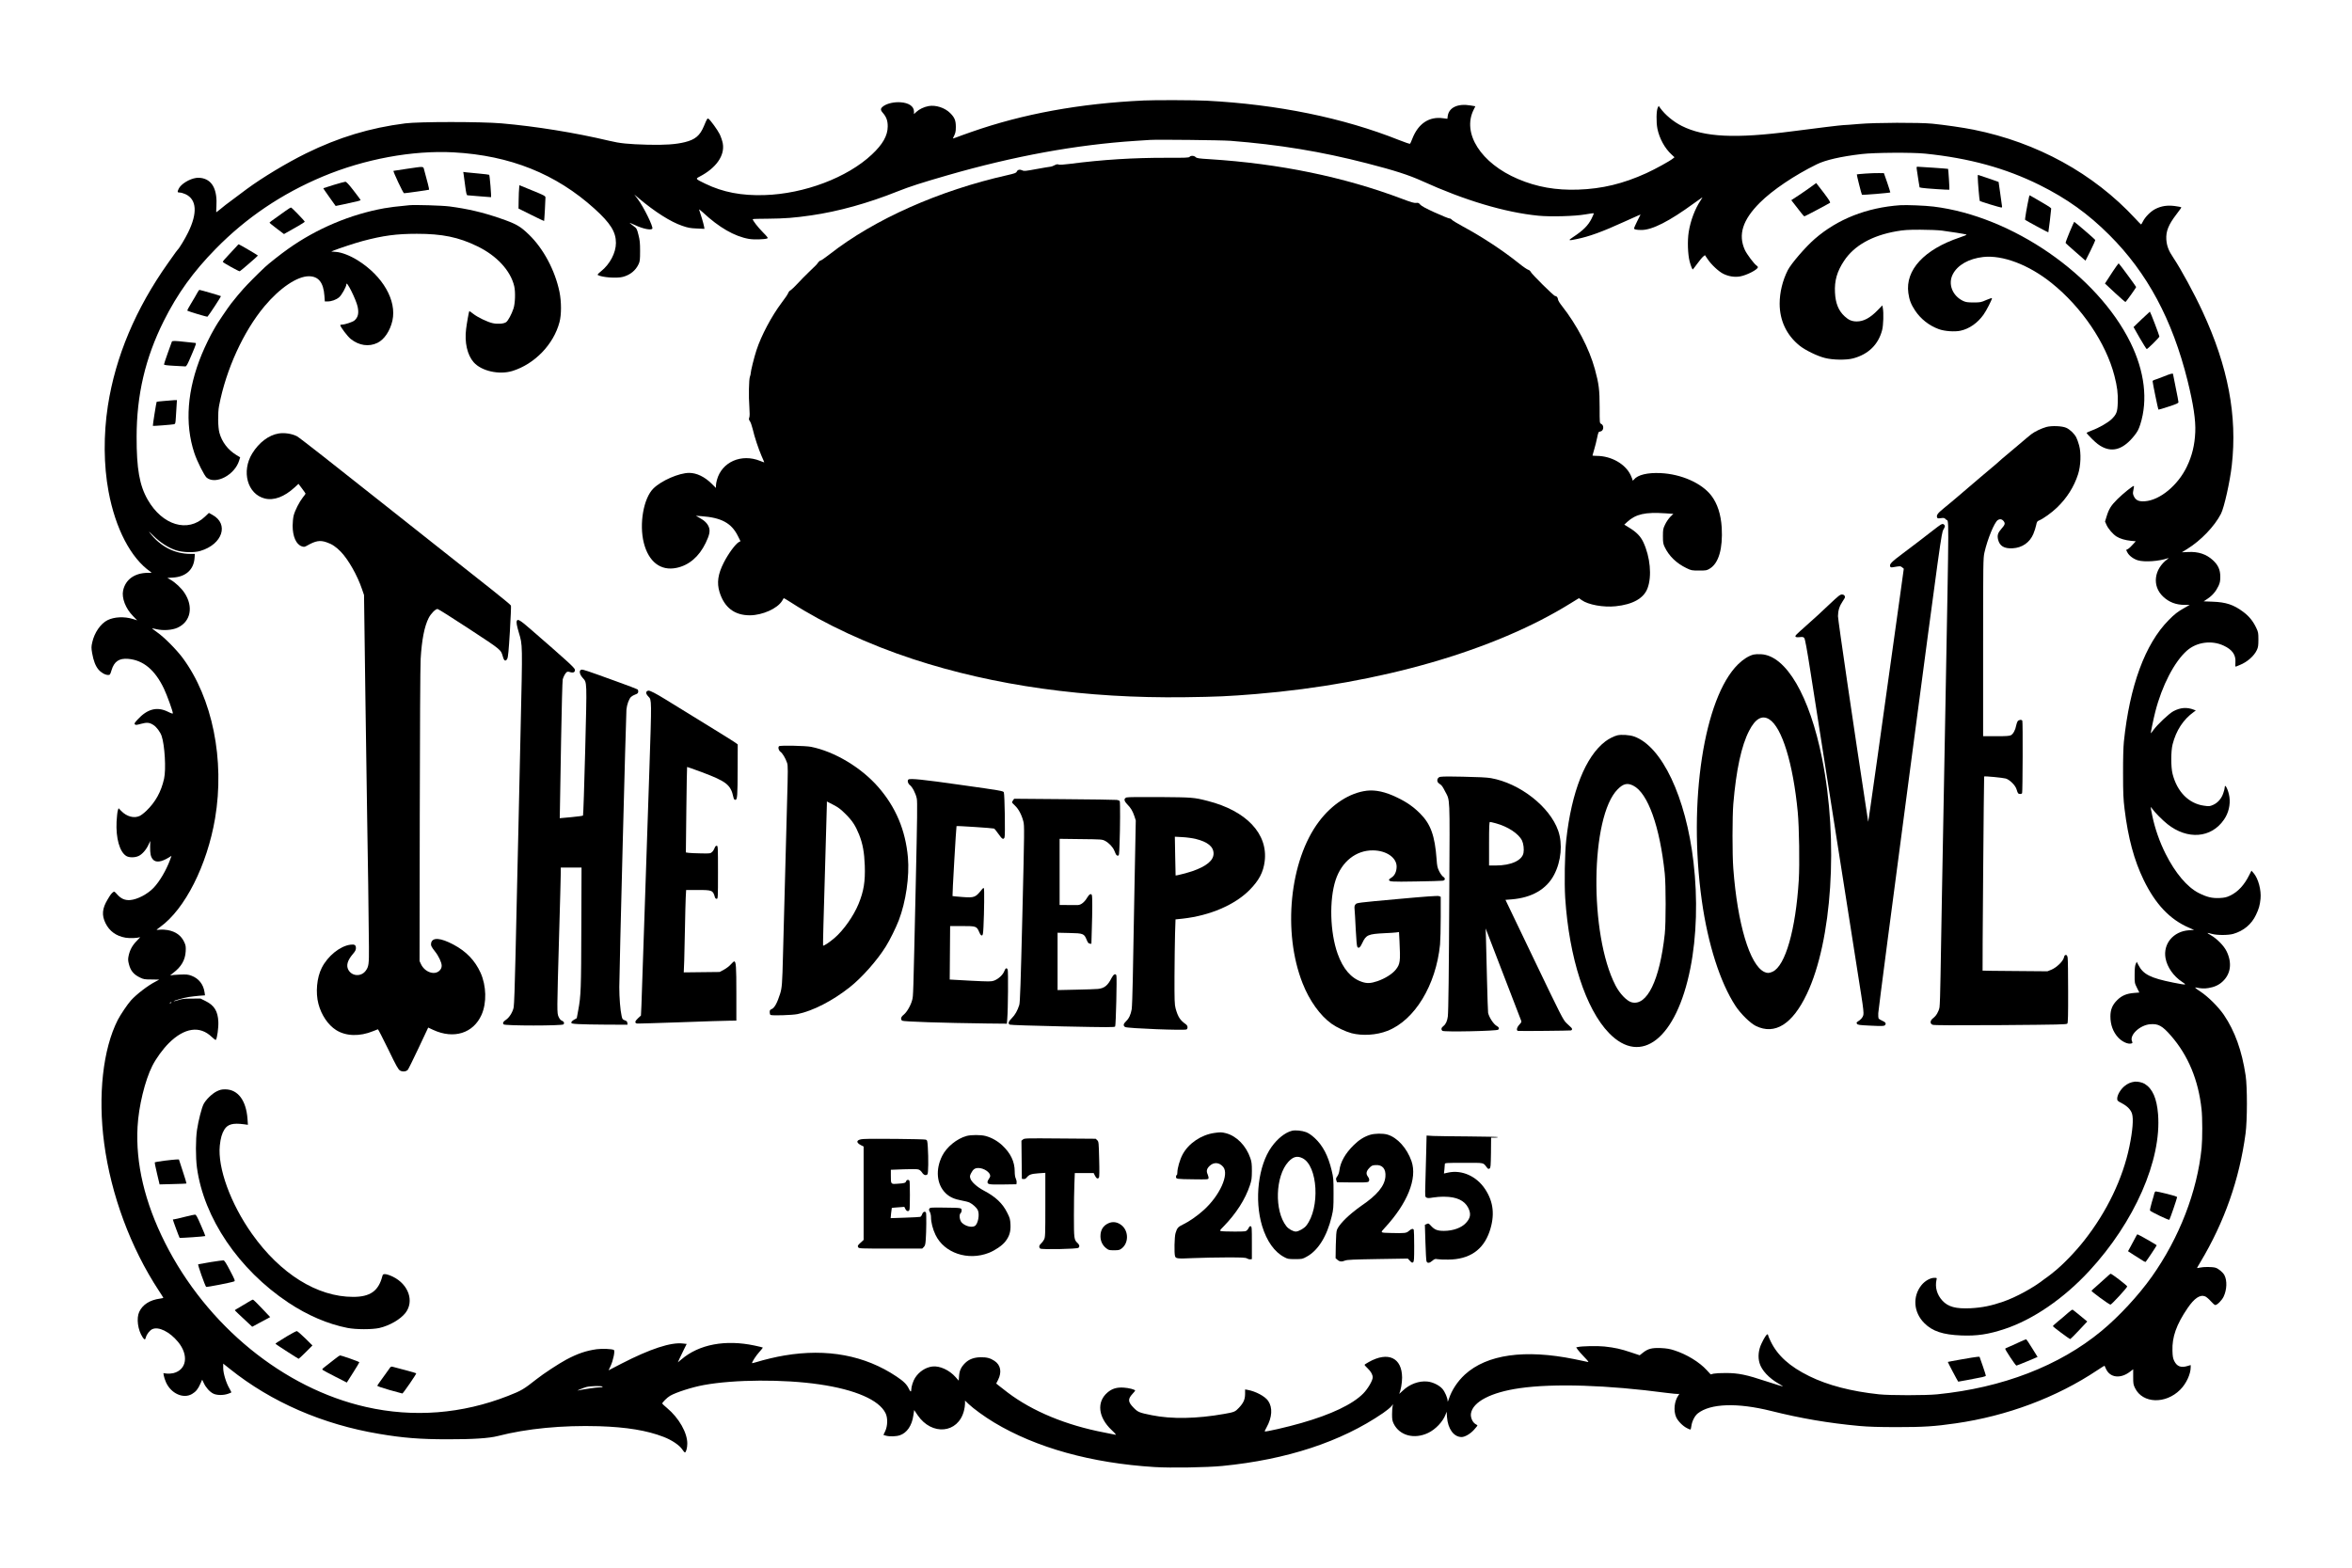 <?xml version="1.0" encoding="UTF-8" standalone="yes"?>
<svg version="1.0" xmlns="http://www.w3.org/2000/svg" width="36in" height="24in" viewBox="0 0 3456 2304" preserveAspectRatio="xMidYMid meet">
  <g transform="translate(0,2304) scale(0.1,-0.1)" fill="#000000" stroke="none">
    <path d="M16805 21563 c-941 -44 -1773 -196 -2534 -463 -91 -32 -190 -67 -219
-79 -30 -12 -52 -18 -50 -14 38 76 43 93 43 168 0 95 -18 138 -83 203 -79 79
-212 122 -318 103 -69 -13 -137 -46 -181 -87 l-33 -31 0 37 c0 77 -75 129
-199 137 -89 6 -186 -15 -243 -52 -52 -35 -56 -58 -17 -102 54 -62 74 -118 73
-203 -1 -134 -73 -261 -232 -410 -361 -340 -994 -579 -1577 -597 -339 -11
-612 42 -869 166 -150 73 -149 72 -85 106 242 126 370 308 340 485 -6 36 -27
98 -46 138 -33 66 -138 210 -165 227 -16 10 -22 -1 -67 -109 -58 -139 -128
-198 -279 -235 -131 -33 -297 -44 -544 -38 -289 8 -411 20 -568 58 -501 119
-1077 212 -1582 256 -300 26 -1212 26 -1415 0 -519 -66 -978 -205 -1460 -442
-285 -141 -639 -354 -867 -522 -140 -104 -294 -219 -313 -234 -63 -52 -135
-109 -137 -109 -2 0 -1 37 2 82 15 240 -53 383 -201 418 -29 7 -69 9 -97 5
-100 -14 -224 -91 -256 -159 -23 -48 -20 -56 17 -56 17 0 55 -11 83 -24 165
-77 179 -276 39 -561 -45 -93 -133 -238 -154 -255 -3 -3 -17 -21 -31 -40 -13
-19 -63 -89 -110 -155 -476 -671 -773 -1376 -885 -2100 -65 -424 -62 -873 10
-1258 101 -545 328 -980 615 -1179 25 -17 24 -17 -40 -17 -193 -2 -326 -98
-361 -260 -23 -109 37 -265 145 -374 l62 -64 -60 19 c-129 40 -277 33 -377
-17 -101 -51 -192 -184 -223 -324 -15 -66 -15 -81 -2 -160 20 -113 50 -190 93
-241 40 -47 99 -80 142 -80 27 0 30 4 50 70 39 129 111 178 244 167 223 -19
395 -163 526 -438 46 -97 131 -332 131 -362 0 -9 -23 -2 -71 22 -161 80 -304
43 -449 -116 -42 -46 -49 -58 -38 -69 11 -11 26 -10 90 8 88 24 125 20 184
-18 45 -29 99 -102 119 -160 46 -136 67 -492 36 -629 -43 -192 -127 -344 -262
-473 -33 -32 -77 -65 -97 -74 -82 -38 -189 -10 -269 72 l-41 42 -12 -38 c-6
-22 -13 -93 -17 -160 -12 -242 45 -444 142 -504 42 -26 125 -26 180 -1 52 23
110 88 145 162 l28 60 -2 -83 c-1 -105 8 -149 40 -188 43 -51 124 -41 239 30
l35 22 -21 -59 c-56 -152 -154 -319 -242 -411 -90 -94 -238 -171 -343 -180
-78 -6 -136 19 -194 85 -36 41 -42 44 -57 32 -27 -21 -40 -38 -82 -109 -80
-133 -88 -230 -31 -347 58 -118 157 -190 294 -214 64 -11 174 -7 211 8 9 3
-11 -22 -45 -55 -66 -66 -103 -135 -121 -224 -9 -44 -8 -66 5 -117 25 -99 71
-154 166 -199 49 -24 66 -27 167 -27 62 0 113 -1 113 -2 0 -1 -27 -15 -59 -32
-106 -54 -276 -184 -356 -273 -50 -55 -156 -213 -194 -287 -219 -430 -294
-1113 -200 -1816 101 -757 389 -1533 802 -2162 37 -55 67 -104 67 -106 0 -3
-21 -9 -47 -12 -151 -20 -258 -89 -307 -195 -44 -95 -21 -266 49 -372 28 -42
39 -42 49 -2 11 44 56 102 93 119 92 44 257 -38 379 -186 161 -195 128 -411
-69 -460 -26 -6 -70 -9 -97 -6 l-49 6 6 -37 c3 -20 18 -65 33 -99 75 -165 255
-245 382 -170 56 33 88 72 123 152 l26 58 24 -50 c29 -64 87 -129 138 -154 50
-26 146 -28 216 -4 28 9 51 19 51 22 0 3 -13 29 -29 57 -49 84 -91 224 -91
300 l0 65 98 -78 c610 -488 1364 -816 2197 -955 348 -59 602 -79 1000 -79 369
-1 613 15 740 48 428 110 946 160 1490 144 401 -13 701 -62 944 -156 122 -46
236 -124 276 -185 17 -26 35 -46 40 -44 17 4 34 68 34 128 2 159 -122 378
-298 525 -38 32 -70 61 -70 65 -2 15 73 90 115 114 87 51 324 127 494 158 452
83 1176 87 1700 10 528 -77 877 -229 972 -423 34 -68 32 -185 -4 -263 l-27
-57 37 -11 c54 -15 152 -12 204 6 105 35 178 143 199 292 l12 79 51 -76 c208
-305 594 -269 680 64 9 32 16 80 16 105 l0 46 53 -51 c69 -66 236 -188 373
-270 619 -373 1430 -598 2359 -656 240 -15 771 -6 995 16 948 93 1746 355
2362 777 48 33 101 76 118 95 l31 35 -8 -29 c-4 -15 -8 -68 -8 -118 0 -75 4
-98 24 -139 86 -175 303 -233 507 -135 107 51 215 164 254 267 l17 44 5 -78
c13 -173 99 -293 214 -294 49 0 130 47 184 108 27 31 50 58 50 61 0 4 -14 14
-31 23 -42 25 -73 97 -65 153 26 173 296 313 716 373 502 72 1287 47 2159 -69
85 -11 163 -18 173 -16 17 5 17 4 0 -21 -60 -86 -74 -224 -33 -319 26 -58 96
-130 159 -162 23 -12 45 -21 50 -21 5 0 12 23 15 52 9 70 50 151 95 186 185
146 582 159 1075 36 444 -111 844 -179 1297 -221 135 -12 285 -17 555 -17 386
0 549 10 860 55 756 108 1486 382 2083 781 57 38 105 68 106 66 1 -2 11 -24
23 -50 59 -126 211 -144 348 -40 l50 38 0 -111 c0 -100 2 -115 28 -167 111
-226 448 -237 662 -23 89 88 155 230 155 331 l0 32 -47 -14 c-96 -29 -155 -7
-195 74 -18 38 -24 67 -26 150 -7 202 58 385 221 625 101 148 185 205 260 174
18 -8 56 -40 83 -71 27 -31 56 -56 65 -56 28 0 97 69 123 124 48 102 53 234
12 314 -22 43 -90 99 -133 111 -47 13 -174 14 -228 1 -22 -5 -41 -8 -42 -6 -1
1 21 40 49 86 352 587 574 1216 664 1890 26 192 27 683 1 855 -55 365 -158
651 -320 890 -83 120 -229 266 -347 344 -69 46 -87 62 -65 58 78 -16 125 -18
186 -8 87 14 152 44 206 94 122 112 144 275 60 447 -39 80 -137 180 -227 233
-71 41 -70 44 10 22 77 -22 243 -21 316 0 152 44 268 141 333 279 43 90 57
139 67 236 13 127 -33 298 -100 376 l-33 38 -32 -63 c-73 -148 -166 -248 -280
-303 -55 -26 -81 -32 -156 -36 -113 -5 -187 13 -310 75 -167 86 -342 292 -483
573 -88 175 -156 368 -196 559 -15 68 -25 126 -23 128 3 2 12 -8 21 -22 31
-47 150 -168 223 -226 295 -235 645 -208 832 65 67 96 96 219 80 334 -14 99
-69 210 -69 139 0 -13 -9 -51 -21 -84 -26 -80 -82 -143 -151 -173 -49 -21 -58
-22 -133 -11 -223 31 -394 203 -461 466 -26 101 -26 332 0 435 52 205 157 365
311 476 l30 22 -30 12 c-100 39 -196 32 -298 -22 -67 -36 -237 -197 -297 -280
-18 -27 -35 -47 -36 -45 -4 4 41 219 66 317 98 383 280 735 465 898 143 126
363 156 540 73 127 -59 181 -137 172 -247 -3 -47 -2 -64 7 -61 6 3 31 13 56
23 110 43 212 133 253 222 18 39 22 65 22 152 0 98 -2 110 -33 175 -47 98
-105 170 -192 234 -139 104 -252 141 -447 148 l-132 5 58 39 c70 47 122 108
159 186 22 48 27 72 27 138 0 102 -32 172 -110 243 -96 88 -214 127 -362 119
l-93 -4 78 48 c201 124 402 333 497 518 47 91 133 476 159 711 83 729 -55
1454 -429 2260 -124 268 -316 621 -428 789 -72 106 -98 176 -105 272 -7 119
32 217 147 367 75 99 76 100 70 107 -3 3 -45 10 -93 17 -109 14 -195 1 -282
-42 -70 -34 -153 -118 -187 -187 -12 -24 -23 -42 -26 -42 -4 1 -42 40 -86 88
-612 661 -1441 1117 -2375 1305 -149 30 -425 70 -605 88 -192 19 -840 17
-1080 -4 -104 -9 -208 -17 -230 -17 -37 -1 -393 -44 -751 -91 -835 -109 -1291
-87 -1622 79 -123 62 -246 164 -318 265 l-21 30 -13 -25 c-22 -40 -25 -214 -6
-310 29 -143 108 -289 210 -382 l41 -38 -23 -19 c-46 -38 -257 -154 -390 -215
-340 -155 -650 -230 -1002 -242 -327 -11 -607 38 -884 156 -545 231 -827 673
-651 1020 l24 49 -71 12 c-187 32 -318 -30 -335 -157 l-5 -39 -62 8 c-205 29
-365 -77 -452 -298 -15 -38 -30 -73 -34 -77 -4 -4 -76 20 -161 54 -822 328
-1789 525 -2829 579 -173 9 -765 11 -925 3z m1270 -592 c718 -56 1340 -158
2010 -331 404 -104 613 -171 810 -260 627 -285 1216 -461 1708 -510 177 -18
541 -8 691 19 66 12 121 19 124 16 3 -3 -11 -37 -31 -77 -51 -102 -124 -175
-272 -272 -79 -52 -72 -56 51 -30 183 37 379 108 694 252 91 41 183 82 205 92
l41 17 -48 -96 c-26 -53 -48 -101 -48 -107 0 -16 35 -24 110 -24 158 0 409
128 773 394 65 47 120 86 122 86 2 0 -9 -19 -25 -43 -84 -125 -149 -298 -176
-465 -21 -132 -14 -331 14 -437 17 -64 38 -115 46 -115 2 0 31 38 65 84 34 47
73 94 87 105 l26 21 41 -60 c53 -80 162 -181 229 -214 79 -39 165 -52 244 -39
100 17 264 102 264 136 0 7 -8 17 -19 24 -34 21 -144 168 -172 229 -102 225
-33 442 220 695 185 185 510 404 836 564 128 63 353 115 660 151 187 22 741
26 935 6 645 -66 1180 -213 1680 -461 400 -199 713 -423 1026 -736 556 -555
924 -1241 1148 -2140 85 -344 121 -581 113 -755 -8 -190 -47 -349 -123 -507
-132 -276 -397 -495 -618 -510 -89 -6 -132 14 -160 71 -17 35 -18 46 -8 95 7
30 10 57 7 59 -9 9 -159 -112 -241 -193 -94 -93 -126 -145 -159 -252 l-24 -78
23 -52 c27 -58 94 -135 146 -168 51 -32 125 -54 209 -63 l74 -7 -46 -50 c-24
-28 -56 -57 -70 -64 l-26 -14 19 -37 c24 -47 90 -96 154 -115 98 -29 311 -14
441 31 15 5 14 2 -5 -12 -201 -149 -231 -396 -66 -552 88 -83 190 -122 320
-122 l71 0 -77 -44 c-100 -56 -147 -93 -233 -181 -345 -349 -572 -965 -657
-1785 -8 -79 -13 -253 -12 -470 0 -288 4 -374 22 -520 52 -426 140 -753 282
-1045 173 -355 384 -578 664 -699 l76 -33 -78 -5 c-227 -16 -380 -199 -342
-410 24 -132 117 -265 243 -348 76 -49 68 -50 -130 -11 -335 67 -442 121 -513
261 l-23 45 -16 -35 c-10 -25 -15 -70 -15 -156 -1 -118 0 -122 34 -191 l35
-70 -76 -6 c-112 -9 -183 -39 -250 -106 -70 -69 -99 -140 -99 -239 0 -123 39
-228 113 -309 59 -64 147 -104 196 -88 17 5 18 10 9 30 -42 92 115 240 266
252 119 10 178 -22 306 -169 252 -289 403 -651 449 -1080 14 -124 14 -435 1
-569 -64 -640 -328 -1323 -733 -1894 -198 -278 -478 -580 -738 -796 -620 -513
-1455 -835 -2414 -931 -172 -17 -693 -17 -855 0 -407 43 -753 133 -1025 267
-287 141 -465 301 -566 509 -22 44 -39 86 -39 93 0 7 -4 13 -9 13 -15 0 -48
-51 -88 -136 -45 -94 -55 -197 -29 -286 31 -107 138 -222 284 -305 35 -19 61
-37 59 -39 -2 -2 -111 32 -243 75 -295 98 -412 122 -594 122 -74 1 -155 -4
-179 -9 l-45 -11 -57 62 c-108 119 -297 234 -479 292 -64 21 -112 29 -196 33
-132 5 -188 -9 -263 -68 l-48 -38 -129 43 c-148 50 -234 69 -389 86 -102 11
-335 6 -392 -8 l-23 -5 22 -32 c11 -17 55 -66 97 -110 59 -61 70 -77 51 -72
-14 3 -101 22 -195 41 -730 148 -1286 70 -1611 -227 -108 -100 -193 -229 -235
-358 -13 -40 -18 -48 -18 -28 -1 45 -39 132 -76 176 -46 53 -141 100 -220 108
-125 13 -263 -38 -363 -134 -34 -33 -57 -52 -52 -43 22 43 42 153 42 236 -2
292 -206 387 -489 228 -35 -19 -63 -38 -63 -42 0 -4 21 -27 46 -51 49 -47 74
-93 74 -133 0 -47 -71 -168 -139 -237 -157 -159 -470 -308 -911 -434 -209 -60
-527 -133 -537 -123 -2 2 10 28 27 58 83 150 92 292 24 391 -47 68 -185 141
-304 162 l-35 6 0 -68 c-1 -79 -23 -130 -91 -202 -54 -58 -68 -64 -217 -90
-399 -71 -771 -78 -1062 -19 -184 37 -204 45 -267 109 -85 86 -88 128 -18 204
22 24 40 46 40 49 0 15 -96 40 -170 44 -101 6 -171 -15 -238 -73 -161 -138
-136 -364 61 -550 57 -54 73 -74 56 -70 -13 3 -85 18 -159 32 -562 107 -1057
311 -1424 589 -61 46 -124 95 -139 108 l-29 24 27 53 c58 115 39 219 -53 280
-62 41 -113 54 -202 53 -97 -1 -172 -29 -229 -85 -59 -59 -83 -110 -89 -191
l-5 -68 -46 52 c-90 103 -233 169 -341 156 -99 -12 -196 -75 -255 -168 -27
-41 -55 -129 -55 -171 0 -39 -13 -35 -34 9 -32 68 -77 112 -183 183 -464 311
-1021 415 -1648 309 -122 -20 -301 -63 -413 -98 -34 -10 -62 -17 -62 -15 0 21
59 111 105 162 32 35 55 65 53 68 -3 2 -57 16 -120 29 -430 91 -817 18 -1075
-203 l-53 -44 25 56 c13 30 43 91 65 135 l40 80 -55 6 c-175 22 -480 -78 -902
-295 l-191 -99 30 64 c39 84 67 223 48 235 -25 16 -174 22 -254 11 -155 -22
-281 -65 -446 -153 -107 -57 -337 -208 -435 -286 -192 -151 -221 -169 -420
-247 -676 -265 -1388 -321 -2085 -163 -1212 273 -2342 1195 -2955 2413 -298
592 -434 1165 -404 1706 16 299 109 681 217 895 56 110 154 245 242 333 229
228 456 261 631 92 29 -28 56 -48 60 -44 19 20 41 179 37 267 -7 155 -60 241
-186 303 l-76 38 -130 -1 c-107 0 -143 -4 -196 -22 -35 -11 -66 -19 -68 -17
-7 7 153 53 223 63 39 6 108 14 153 18 l84 6 -7 47 c-17 115 -85 201 -191 241
-52 19 -72 21 -174 17 -63 -2 -124 -8 -135 -12 -11 -5 7 12 40 37 117 87 176
189 183 314 4 72 1 89 -20 136 -45 99 -125 157 -244 179 -32 6 -83 9 -112 6
-28 -3 -52 -4 -52 -2 0 2 24 20 52 41 365 261 691 908 808 1597 145 860 -39
1768 -477 2359 -93 124 -270 303 -376 377 -42 30 -75 56 -74 57 1 1 31 -4 67
-13 100 -23 229 -14 308 22 194 88 238 309 101 514 -45 68 -131 149 -203 191
l-47 27 84 5 c187 12 301 115 315 283 l5 65 -66 0 c-232 0 -442 109 -597 310
-23 29 -4 14 52 -42 103 -102 220 -178 333 -215 103 -33 266 -38 360 -9 324
97 423 395 175 530 l-51 28 -59 -56 c-250 -239 -624 -127 -840 250 -121 211
-164 455 -163 924 0 617 128 1161 399 1703 200 400 432 723 764 1061 448 457
968 808 1570 1061 615 258 1323 389 1927 356 828 -46 1502 -316 2068 -828 235
-213 315 -341 315 -503 0 -145 -88 -312 -219 -417 -42 -34 -56 -50 -47 -55 63
-35 279 -51 368 -27 107 28 188 94 231 187 19 41 22 64 22 192 0 120 -4 161
-24 238 -23 92 -24 94 -77 134 -30 22 -54 42 -54 44 0 1 37 -14 83 -35 117
-55 235 -78 252 -51 16 26 -127 318 -211 430 l-54 72 67 -57 c235 -198 466
-345 636 -403 87 -30 119 -36 215 -40 l113 -5 -7 39 c-5 32 -50 184 -72 244
-3 8 21 -10 54 -40 239 -223 466 -354 679 -391 68 -12 232 -8 268 7 16 6 6 20
-66 93 -72 73 -147 170 -147 190 0 4 100 7 223 7 245 2 389 13 637 49 399 58
833 178 1270 353 181 72 347 125 731 236 981 283 1893 449 2764 506 88 6 185
12 215 14 116 7 1042 -3 1175 -13z m-15555 -12665 c0 -2 -7 -7 -16 -10 -8 -3
-12 -2 -9 4 6 10 25 14 25 6z m6335 -5646 c4 -6 -15 -10 -48 -10 -46 0 -243
-29 -312 -45 -40 -10 72 37 120 50 59 16 231 20 240 5z"/>
    <path d="M17480 20735 c-11 -13 -58 -15 -334 -14 -496 1 -941 -27 -1431 -90
-93 -12 -147 -15 -161 -9 -15 7 -31 4 -60 -11 -21 -12 -48 -21 -59 -21 -11 0
-102 -16 -203 -34 -167 -31 -185 -33 -212 -19 -36 17 -68 9 -81 -21 -8 -18
-32 -26 -137 -50 -1004 -226 -1953 -648 -2609 -1161 -67 -52 -129 -95 -137
-95 -8 0 -23 -12 -33 -26 -22 -32 -28 -38 -139 -144 -49 -47 -124 -123 -166
-169 -43 -46 -88 -89 -99 -95 -12 -6 -25 -18 -29 -26 -19 -42 -41 -75 -106
-161 -146 -194 -298 -480 -368 -694 -35 -106 -86 -312 -86 -347 0 -9 -5 -29
-11 -45 -15 -38 -20 -291 -8 -444 6 -88 6 -135 -1 -155 -9 -23 -7 -32 9 -55
11 -14 29 -66 41 -115 27 -118 84 -288 131 -397 22 -48 39 -90 39 -92 0 -2
-27 7 -60 21 -277 112 -565 -15 -636 -281 -8 -27 -14 -65 -14 -83 l0 -33 -64
63 c-102 101 -220 158 -329 158 -149 0 -411 -114 -527 -230 -144 -143 -210
-520 -140 -798 71 -280 248 -416 480 -368 184 38 332 165 429 366 56 116 69
177 47 233 -20 53 -63 96 -136 136 l-55 31 80 -6 c294 -21 441 -100 536 -288
l40 -80 -23 -12 c-50 -27 -155 -169 -223 -303 -86 -169 -104 -297 -62 -433 71
-228 221 -342 447 -341 184 1 404 100 472 212 12 20 23 38 24 40 2 2 54 -29
116 -69 483 -312 1135 -615 1788 -828 1186 -389 2538 -578 3990 -559 465 6
645 14 1045 47 1821 151 3503 636 4626 1335 l120 74 41 -29 c94 -68 320 -109
498 -90 253 26 414 117 469 265 66 176 40 460 -63 679 -40 84 -99 145 -205
210 l-74 45 44 41 c126 115 265 146 560 126 l117 -8 -45 -44 c-24 -25 -59 -75
-76 -112 -30 -62 -32 -75 -32 -172 0 -92 3 -112 26 -160 63 -132 172 -238 319
-309 72 -35 79 -36 186 -36 106 0 113 1 160 30 129 80 190 292 173 601 -12
194 -63 352 -152 469 -140 184 -442 318 -747 332 -191 9 -336 -26 -390 -94
-11 -15 -20 -20 -20 -12 0 8 -14 43 -30 78 -78 163 -284 280 -497 281 -35 0
-63 3 -63 6 0 3 11 43 25 88 14 45 33 122 43 171 18 85 20 90 46 93 51 6 61
91 13 113 -22 10 -22 12 -22 242 0 258 -11 346 -70 562 -83 303 -263 647 -484
929 -30 37 -56 79 -57 93 -3 31 -21 53 -43 53 -20 0 -343 320 -359 355 -6 14
-23 27 -38 31 -14 4 -75 45 -134 93 -237 190 -538 388 -823 542 -84 45 -158
91 -165 101 -7 10 -23 18 -35 18 -12 0 -107 39 -212 86 -134 61 -198 96 -216
117 -21 25 -30 29 -60 25 -26 -4 -73 9 -199 57 -860 325 -1809 521 -2843 586
-153 9 -182 14 -198 30 -23 23 -72 25 -89 4z"/>
    <path d="M5984 20560 c-106 -15 -196 -29 -202 -31 -11 -4 142 -329 155 -329
23 0 365 48 368 52 4 4 -29 137 -71 286 -17 62 8 59 -250 22z"/>
    <path d="M28166 20543 c4 -27 14 -95 23 -153 l17 -104 35 -7 c39 -8 400 -32
403 -27 4 4 -15 302 -19 306 -2 3 -408 31 -453 32 -10 0 -12 -11 -6 -47z"/>
    <path d="M6813 20474 c3 -21 14 -99 23 -171 14 -106 21 -133 33 -133 9 0 90
-7 180 -15 90 -8 165 -14 166 -13 7 8 -19 324 -27 329 -4 3 -70 11 -146 18
-75 6 -159 15 -186 18 l-49 6 6 -39z"/>
    <path d="M27411 20489 c-68 -5 -125 -10 -127 -12 -4 -4 68 -291 75 -299 6 -7
409 27 417 34 1 2 -19 66 -45 143 l-49 140 -73 1 c-41 1 -130 -2 -198 -7z"/>
    <path d="M29061 20433 c1 -70 24 -342 30 -347 8 -8 298 -96 316 -96 11 0 13 7
9 28 -3 15 -15 99 -26 187 -12 88 -22 160 -23 161 -3 3 -298 104 -303 104 -2
0 -4 -17 -3 -37z"/>
    <path d="M4905 20323 c-82 -25 -152 -47 -154 -49 -2 -2 38 -61 89 -132 l92
-129 112 23 c233 50 257 56 254 66 -2 5 -48 67 -103 138 -70 91 -106 129 -120
129 -11 0 -87 -21 -170 -46z"/>
    <path d="M26610 20294 c-41 -30 -123 -87 -182 -126 l-107 -70 52 -67 c28 -37
70 -90 92 -118 22 -29 44 -52 48 -53 8 0 339 175 376 199 10 7 -11 41 -93 150
-59 77 -108 141 -109 141 -1 -1 -36 -26 -77 -56z"/>
    <path d="M7628 20272 c-3 -26 -6 -103 -7 -172 l-2 -125 187 -93 c102 -51 188
-92 189 -90 3 3 20 297 20 346 0 21 -20 32 -192 102 l-191 78 -4 -46z"/>
    <path d="M29815 20148 c-31 -142 -64 -333 -58 -339 12 -11 338 -187 341 -184
3 2 42 328 42 350 0 6 -30 28 -67 50 -38 22 -108 63 -157 92 -49 29 -90 53
-92 53 -2 0 -6 -10 -9 -22z"/>
    <path d="M6015 20024 c-209 -20 -275 -29 -370 -45 -494 -89 -991 -298 -1409
-595 -103 -72 -294 -223 -342 -269 -120 -113 -260 -255 -318 -320 -70 -79 -92
-106 -180 -216 -43 -54 -216 -310 -229 -339 -4 -8 -16 -30 -28 -49 -47 -79
-122 -233 -173 -355 -216 -522 -254 -1022 -110 -1455 41 -123 147 -334 182
-362 135 -106 414 43 477 255 l14 45 -58 35 c-122 75 -210 190 -247 326 -22
80 -25 292 -5 395 102 534 358 1095 669 1466 225 268 479 439 651 439 142 -1
214 -92 228 -287 l6 -83 42 0 c56 0 124 24 168 61 37 31 107 155 107 193 1 58
143 -228 165 -331 21 -98 6 -159 -49 -205 -27 -21 -137 -58 -176 -58 -17 0
-30 -4 -30 -9 0 -24 108 -167 154 -203 122 -97 266 -118 392 -57 100 48 186
176 220 326 66 296 -140 655 -508 886 -114 71 -235 118 -322 125 l-68 5 32 14
c76 31 324 113 430 141 301 80 497 106 795 106 373 0 614 -49 890 -184 285
-138 487 -357 541 -586 20 -86 14 -255 -11 -329 -28 -85 -79 -178 -107 -199
-35 -25 -123 -32 -197 -16 -77 16 -225 88 -289 139 -30 24 -55 41 -56 39 -6
-6 -36 -174 -47 -263 -25 -196 17 -382 111 -489 115 -130 375 -188 570 -128
327 102 605 391 691 717 30 113 29 301 0 445 -66 318 -236 636 -448 841 -131
127 -190 160 -429 242 -253 87 -473 138 -739 173 -107 14 -509 26 -590 18z"/>
    <path d="M27920 20024 c-491 -35 -919 -204 -1254 -495 -136 -118 -346 -362
-396 -459 -77 -152 -120 -327 -120 -493 0 -248 102 -463 293 -617 82 -66 259
-153 372 -181 116 -30 315 -33 415 -6 225 60 371 204 426 417 18 69 24 253 10
323 l-7 39 -67 -69 c-113 -117 -210 -168 -312 -167 -70 1 -117 21 -175 75 -90
83 -134 190 -142 350 -9 173 30 310 133 465 148 224 410 372 769 435 109 19
165 23 350 23 121 0 265 -6 320 -13 111 -14 330 -49 358 -57 12 -4 -24 -20
-97 -44 -521 -175 -802 -478 -755 -816 14 -102 40 -169 100 -259 83 -124 205
-220 347 -272 83 -31 235 -42 320 -23 129 28 250 113 337 235 42 58 125 220
125 243 0 5 -37 -7 -82 -26 -78 -35 -89 -37 -188 -37 -86 0 -113 4 -151 21
-160 74 -229 250 -155 393 70 136 235 230 446 254 286 32 671 -114 1005 -382
442 -354 801 -883 924 -1364 41 -159 54 -259 49 -394 -4 -135 -17 -170 -88
-241 -51 -51 -188 -130 -292 -168 -43 -16 -78 -33 -78 -37 0 -5 38 -46 84 -92
59 -58 104 -93 152 -116 160 -79 312 -24 465 168 47 59 64 91 88 166 114 358
64 778 -144 1202 -489 994 -1737 1857 -2894 1999 -122 15 -398 26 -491 20z"/>
    <path d="M4192 19938 c-39 -29 -108 -78 -151 -108 -44 -30 -80 -58 -81 -62 0
-4 48 -44 107 -88 l106 -80 31 18 c17 10 86 49 154 87 67 38 121 72 120 77 -7
18 -191 208 -202 208 -7 0 -45 -24 -84 -52z"/>
    <path d="M30411 19630 c-34 -82 -61 -154 -59 -160 1 -5 68 -66 148 -135 l144
-126 74 147 c40 80 71 152 69 158 -5 11 -301 266 -309 266 -2 0 -32 -67 -67
-150z"/>
    <path d="M3475 19418 c-15 -18 -68 -75 -117 -126 -49 -50 -87 -96 -84 -101 10
-16 238 -142 249 -138 13 5 267 225 267 231 0 5 -275 166 -283 166 -3 0 -17
-15 -32 -32z"/>
    <path d="M31045 19050 c-44 -67 -88 -134 -97 -149 l-18 -28 147 -137 c81 -75
150 -135 154 -134 12 5 159 212 157 220 -6 16 -250 348 -257 348 -3 0 -42 -54
-86 -120z"/>
    <path d="M2900 18738 c-12 -24 -52 -91 -88 -151 -36 -59 -63 -109 -61 -111 15
-13 292 -96 298 -90 32 36 202 297 197 302 -6 5 -302 92 -317 92 -3 0 -16 -19
-29 -42z"/>
    <path d="M31467 18346 l-117 -113 92 -162 c51 -88 97 -161 102 -161 14 0 186
171 186 184 0 16 -134 366 -140 366 -3 -1 -58 -52 -123 -114z"/>
    <path d="M2525 18018 c-2 -7 -29 -82 -60 -167 -30 -84 -55 -159 -55 -166 0
-10 39 -15 148 -21 81 -5 156 -9 166 -9 16 0 33 32 87 160 72 168 77 185 57
185 -7 0 -71 7 -143 15 -160 18 -194 18 -200 3z"/>
    <path d="M31788 17505 c-59 -23 -119 -46 -133 -49 -14 -4 -25 -12 -25 -19 0
-23 80 -410 85 -416 3 -3 71 16 150 43 119 39 145 51 145 66 0 11 -18 106 -40
212 -22 106 -40 196 -40 201 0 14 -37 5 -142 -38z"/>
    <path d="M2410 17147 c-58 -5 -106 -10 -108 -12 -5 -4 -60 -350 -56 -354 4 -4
276 17 311 24 19 5 22 13 27 102 3 54 8 133 11 176 l5 77 -42 -1 c-24 -1 -90
-6 -148 -12z"/>
    <path d="M30070 16765 c-75 -21 -173 -68 -223 -107 -23 -18 -103 -84 -177
-148 -74 -63 -160 -135 -190 -160 -30 -24 -75 -63 -100 -86 -25 -23 -74 -66
-110 -95 -36 -29 -110 -92 -165 -139 -160 -137 -317 -272 -369 -315 -26 -22
-60 -50 -75 -63 -14 -13 -63 -53 -109 -90 -80 -65 -101 -95 -88 -128 5 -13 15
-15 56 -9 45 6 51 4 74 -20 46 -50 47 272 -9 -2800 -19 -1045 -42 -2262 -50
-2705 -8 -443 -17 -987 -21 -1210 -3 -223 -10 -427 -15 -455 -12 -63 -48 -124
-94 -159 -46 -35 -49 -81 -7 -97 19 -8 307 -9 997 -5 881 7 971 9 983 23 9 13
12 123 11 472 0 251 -3 474 -7 496 -6 31 -12 40 -27 40 -14 0 -22 -10 -28 -39
-13 -55 -109 -147 -185 -178 l-57 -23 -475 4 c-261 2 -476 4 -478 6 -4 4 19
2849 23 2853 8 8 277 -18 318 -30 59 -18 141 -100 158 -158 7 -25 17 -51 22
-57 13 -17 54 -16 60 1 8 21 12 1050 3 1064 -12 20 -54 14 -70 -10 -7 -13 -17
-41 -21 -63 -10 -61 -44 -124 -76 -140 -22 -12 -70 -15 -219 -15 l-190 0 0
1305 c0 1257 1 1308 19 1393 44 196 146 445 196 478 32 21 64 15 88 -17 24
-33 18 -51 -33 -109 -54 -61 -65 -97 -50 -161 23 -94 90 -134 213 -127 141 7
253 86 305 211 17 40 35 97 41 128 10 50 16 59 43 70 63 26 185 114 262 188
147 141 252 307 311 491 40 123 47 311 16 423 -12 43 -30 96 -42 118 -28 55
-92 117 -148 142 -61 27 -212 33 -291 12z"/>
    <path d="M4093 16669 c-144 -24 -287 -132 -386 -292 -163 -265 -72 -598 182
-663 135 -34 288 23 442 164 l55 51 52 -69 c29 -38 52 -72 52 -75 0 -3 -18
-29 -41 -57 -51 -65 -115 -190 -134 -265 -8 -32 -15 -99 -15 -149 0 -159 52
-277 136 -304 30 -10 40 -9 72 9 130 74 193 85 291 51 79 -26 139 -67 209
-139 111 -115 243 -348 310 -546 l31 -90 20 -1495 c12 -822 23 -1621 26 -1775
8 -399 25 -1616 26 -1900 2 -257 -3 -292 -48 -353 -68 -91 -205 -81 -256 18
-32 63 -10 138 69 230 33 38 44 60 44 85 0 47 -20 59 -81 51 -153 -20 -333
-166 -421 -340 -73 -144 -93 -364 -49 -530 43 -164 142 -310 259 -384 144 -92
348 -98 546 -16 34 13 65 26 69 27 4 1 72 -131 151 -293 121 -251 148 -298
175 -314 37 -21 89 -16 114 12 8 9 79 153 157 318 l142 302 73 -34 c303 -140
590 -50 711 222 78 175 71 428 -15 618 -82 180 -209 313 -395 412 -193 103
-312 112 -331 25 -7 -35 3 -56 58 -126 53 -66 97 -161 97 -207 0 -27 -8 -47
-27 -68 -71 -80 -221 -30 -277 90 l-21 45 3 2140 c2 1235 7 2208 13 2300 17
285 55 478 118 603 32 63 100 132 130 132 11 0 221 -133 468 -295 485 -319
461 -299 495 -415 16 -55 40 -64 62 -21 12 23 21 118 38 398 12 203 19 375 16
383 -3 9 -131 115 -284 236 -154 121 -551 436 -884 699 -333 263 -657 519
-720 570 -691 549 -1224 967 -1256 983 -76 39 -185 55 -271 41z"/>
    <path d="M28515 15328 c-11 -6 -67 -48 -125 -93 -175 -136 -247 -191 -428
-327 -169 -126 -201 -159 -188 -193 5 -14 14 -16 44 -11 102 18 107 18 132 -2
l24 -20 -57 -413 c-256 -1844 -464 -3320 -466 -3306 -1 5 -12 81 -26 170 -185
1209 -418 2796 -418 2852 1 82 22 149 69 218 19 27 34 54 34 61 0 23 -18 39
-44 39 -28 0 -52 -20 -186 -146 -164 -155 -196 -184 -340 -312 -80 -70 -149
-134 -153 -142 -15 -25 3 -33 56 -27 43 5 55 3 68 -12 12 -14 38 -151 93 -504
42 -267 146 -930 231 -1475 86 -544 198 -1260 250 -1590 136 -866 219 -1395
264 -1682 30 -189 37 -261 31 -290 -8 -36 -39 -71 -86 -99 -15 -10 -17 -16 -8
-30 10 -17 32 -20 203 -28 169 -8 194 -7 208 7 23 23 9 45 -41 66 -24 11 -47
25 -52 32 -4 7 -7 42 -5 78 1 36 210 1639 465 3561 455 3440 463 3496 492
3546 24 44 27 54 15 68 -16 19 -28 20 -56 4z"/>
    <path d="M7594 13915 c-9 -22 -1 -67 29 -170 57 -195 56 -137 26 -1460 -15
-665 -30 -1336 -33 -1490 -3 -154 -8 -368 -11 -475 -12 -473 -16 -666 -30
-1325 -9 -420 -20 -723 -27 -759 -13 -69 -64 -151 -114 -184 -41 -27 -51 -47
-34 -67 19 -22 861 -22 880 0 17 20 6 43 -25 55 -17 6 -33 26 -47 56 -25 59
-25 59 7 1184 14 470 25 890 25 933 l0 77 153 0 152 0 -3 -877 c-2 -903 -6
-1009 -45 -1218 l-22 -119 -40 -23 c-23 -13 -40 -30 -40 -40 0 -16 13 -19 105
-24 58 -4 244 -7 413 -8 l308 -1 -3 27 c-2 20 -11 29 -38 38 -31 11 -36 17
-46 64 -20 86 -34 268 -34 423 0 209 98 4012 105 4082 8 74 38 156 68 184 13
12 41 28 62 35 31 11 41 20 43 39 2 14 -3 30 -10 36 -8 6 -146 59 -308 117
-444 161 -490 176 -514 173 -40 -6 -34 -63 14 -118 68 -79 65 -15 39 -1069
-13 -522 -28 -953 -32 -957 -4 -5 -83 -15 -175 -24 l-167 -15 3 145 c1 80 9
532 17 1005 8 473 19 874 24 891 12 42 37 88 56 104 12 10 24 11 52 2 48 -15
75 -1 71 36 -3 27 -109 124 -661 603 -143 124 -181 147 -193 114z"/>
    <path d="M25766 13420 c-70 -18 -155 -71 -228 -144 -501 -493 -735 -2021 -532
-3471 90 -642 270 -1205 496 -1550 74 -113 216 -253 298 -293 280 -137 538 25
750 471 370 779 466 2248 224 3457 -184 925 -530 1516 -897 1535 -40 3 -89 0
-111 -5z m230 -951 c188 -116 352 -651 420 -1364 21 -224 29 -766 15 -1000
-45 -728 -197 -1261 -385 -1346 -51 -23 -78 -24 -122 -3 -213 101 -394 705
-455 1519 -16 202 -15 766 0 950 42 498 119 857 233 1076 91 177 189 233 294
168z"/>
    <path d="M9501 12876 c-14 -17 -3 -44 29 -76 46 -46 46 -42 12 -1069 -18 -531
-50 -1497 -72 -2146 -21 -649 -42 -1245 -45 -1325 l-7 -145 -44 -41 c-45 -42
-50 -68 -16 -76 9 -3 298 6 642 18 344 13 669 23 723 23 l97 1 0 404 c0 393
-5 466 -32 466 -6 0 -28 -19 -49 -43 -20 -24 -66 -59 -101 -78 l-63 -34 -264
-3 -264 -3 7 173 c3 95 8 317 11 493 3 176 8 371 11 433 l6 112 169 0 c215 0
225 -4 254 -107 4 -14 14 -23 26 -23 18 0 19 11 19 390 0 378 -1 390 -19 390
-13 0 -23 -11 -31 -34 -6 -18 -22 -44 -36 -57 -25 -23 -30 -24 -167 -21 -78 1
-159 5 -180 8 l-39 6 7 627 c4 344 9 628 11 629 1 2 100 -33 220 -78 358 -134
422 -185 460 -365 7 -30 14 -40 29 -40 29 0 33 52 34 462 l1 352 -32 24 c-28
21 -313 198 -1033 640 -137 84 -219 127 -246 127 -9 0 -22 -6 -28 -14z"/>
    <path d="M23765 12233 c-49 -12 -125 -50 -176 -89 -292 -222 -497 -738 -575
-1449 -22 -201 -29 -632 -15 -855 58 -877 300 -1627 642 -1981 475 -492 993
-80 1197 951 93 468 109 1020 46 1560 -111 955 -464 1702 -873 1846 -64 23
-187 31 -246 17z m233 -739 c215 -107 392 -601 464 -1294 17 -167 17 -727 0
-885 -74 -682 -262 -1067 -489 -1005 -71 20 -173 127 -234 245 -390 753 -371
2483 31 2885 82 83 142 97 228 54z"/>
    <path d="M11447 12073 c-18 -17 -6 -62 21 -82 30 -21 73 -92 97 -162 14 -38
14 -102 0 -583 -16 -571 -51 -1879 -60 -2251 -10 -410 -15 -473 -42 -560 -43
-136 -83 -209 -125 -226 -23 -9 -28 -18 -28 -45 0 -18 5 -36 12 -40 20 -13
319 -4 396 12 227 47 514 194 767 394 180 142 406 397 532 601 58 92 149 277
190 384 104 272 158 644 134 924 -36 400 -177 737 -436 1034 -250 287 -640
521 -987 591 -79 16 -457 24 -471 9z m979 -998 c99 -99 144 -168 198 -302 53
-134 76 -261 83 -454 8 -235 -15 -377 -92 -565 -73 -177 -222 -388 -352 -499
-76 -65 -160 -121 -169 -112 -3 2 9 461 26 1018 16 558 30 1033 30 1057 l0 43
93 -48 c74 -38 110 -65 183 -138z"/>
    <path d="M21143 11615 c-33 -23 -31 -70 5 -92 37 -24 47 -37 86 -114 74 -142
69 -42 62 -1414 -6 -1283 -13 -1819 -22 -1895 -8 -65 -31 -114 -64 -139 -33
-24 -38 -52 -15 -71 23 -19 800 -3 820 17 18 18 11 37 -21 54 -47 25 -114 128
-128 194 -3 17 -10 230 -16 475 -5 245 -12 517 -15 605 l-5 160 250 -650 c137
-357 257 -667 265 -688 15 -37 15 -37 -20 -76 -39 -42 -48 -90 -17 -92 50 -4
760 3 775 7 22 7 22 29 0 46 -9 7 -39 36 -67 63 -48 47 -78 106 -473 930
l-422 880 89 7 c300 24 516 150 627 364 103 198 126 452 59 645 -123 353 -564
698 -989 773 -54 10 -195 17 -412 21 -293 5 -332 4 -352 -10z m837 -675 c179
-49 337 -154 385 -255 21 -45 31 -127 21 -180 -21 -111 -183 -185 -407 -185
l-99 0 0 320 c0 252 3 320 13 320 7 0 46 -9 87 -20z"/>
    <path d="M13347 11583 c-17 -17 -6 -60 21 -80 38 -28 88 -124 103 -199 10 -49
7 -275 -15 -1260 -38 -1690 -36 -1631 -52 -1699 -20 -79 -76 -177 -124 -217
-43 -34 -51 -66 -24 -89 17 -14 604 -33 1244 -41 l295 -3 6 80 c11 126 15 688
6 713 -13 35 -33 26 -51 -23 -21 -54 -86 -113 -149 -137 -42 -15 -67 -15 -349
-1 -167 9 -303 16 -303 17 0 1 1 178 3 394 l3 392 178 0 c206 0 212 -2 250
-90 16 -37 27 -50 39 -48 14 3 18 22 23 128 11 219 14 558 6 567 -5 4 -18 -3
-28 -17 -95 -120 -109 -126 -288 -113 -78 6 -143 12 -145 14 -5 6 54 1022 59
1028 6 6 532 -29 552 -36 7 -3 36 -39 64 -79 54 -77 71 -88 89 -53 13 23 3
629 -10 665 -8 19 -51 27 -622 107 -565 81 -761 101 -781 80z"/>
    <path d="M20083 11419 c-250 -30 -509 -196 -703 -454 -431 -572 -537 -1627
-239 -2378 100 -254 258 -474 425 -593 76 -54 207 -116 294 -139 160 -41 366
-28 525 34 401 155 715 670 775 1270 5 57 10 238 10 402 l0 299 -26 10 c-18 7
-192 -5 -617 -44 -572 -52 -592 -54 -609 -77 -15 -18 -18 -33 -14 -73 3 -28
11 -160 17 -294 8 -155 16 -248 24 -259 20 -27 42 -8 73 59 55 118 85 131 327
143 72 3 148 8 171 11 l41 6 7 -134 c15 -299 10 -337 -55 -419 -50 -63 -156
-130 -269 -169 -98 -33 -154 -36 -229 -10 -158 53 -277 191 -356 413 -112 314
-125 789 -30 1082 89 272 300 440 550 437 197 -2 348 -107 347 -240 -1 -72
-28 -129 -73 -158 -22 -13 -39 -28 -39 -33 0 -30 31 -32 392 -26 199 3 378 8
396 11 40 6 44 36 6 60 -14 10 -39 44 -56 78 -26 52 -32 76 -39 181 -25 342
-87 513 -239 666 -99 100 -200 171 -343 239 -168 82 -314 114 -444 99z"/>
    <path d="M16553 11320 c-42 -17 -39 -48 9 -99 56 -57 80 -99 107 -177 l20 -62
-19 -983 c-10 -541 -22 -1153 -25 -1359 -4 -206 -11 -401 -16 -433 -14 -79
-40 -136 -83 -176 -41 -40 -45 -65 -13 -85 31 -20 881 -53 903 -35 22 18 17
56 -12 76 -84 59 -116 109 -150 233 -15 57 -17 114 -16 475 1 226 5 505 8 621
l7 212 106 11 c401 45 767 202 986 425 135 138 198 257 218 417 51 404 -268
743 -838 888 -202 52 -225 53 -710 57 -264 2 -469 0 -482 -6z m1015 -609 c178
-44 264 -114 264 -216 0 -101 -105 -187 -313 -259 -72 -24 -241 -68 -245 -63
-1 1 -4 130 -6 286 l-5 284 111 -6 c61 -3 148 -15 194 -26z"/>
    <path d="M14886 11278 c-9 -12 -16 -26 -16 -30 0 -4 20 -26 45 -49 52 -49 97
-134 122 -231 16 -63 16 -121 -14 -1360 -25 -1023 -34 -1302 -46 -1338 -26
-83 -61 -145 -109 -193 -51 -51 -60 -80 -30 -96 11 -6 338 -16 778 -26 675
-14 760 -14 770 -1 11 16 28 723 18 751 -13 32 -43 16 -70 -37 -56 -112 -106
-152 -200 -162 -27 -3 -172 -8 -321 -11 l-273 -6 0 421 0 422 174 -4 c204 -4
216 -9 253 -99 17 -42 27 -55 46 -57 l24 -3 6 212 c9 265 9 482 1 503 -11 30
-39 15 -69 -36 -38 -65 -89 -107 -135 -109 -19 -1 -88 -1 -152 0 l-118 1 0
486 0 486 313 -4 c303 -3 313 -4 355 -26 57 -30 114 -91 136 -144 28 -68 32
-73 52 -73 18 0 19 12 25 175 9 235 10 605 3 624 -3 9 -23 17 -47 20 -23 3
-371 8 -773 11 l-732 6 -16 -23z"/>
    <path d="M31370 7143 c-61 -7 -109 -28 -157 -69 -57 -49 -103 -129 -103 -180
0 -30 5 -36 71 -70 78 -41 130 -95 147 -153 23 -76 9 -249 -39 -482 -97 -470
-330 -956 -661 -1377 -134 -172 -329 -372 -458 -472 -25 -19 -47 -37 -50 -40
-3 -3 -21 -17 -40 -30 -19 -14 -39 -28 -45 -32 -153 -122 -412 -263 -600 -328
-176 -61 -311 -88 -480 -97 -217 -10 -329 20 -414 112 -79 86 -110 195 -87
303 8 32 7 32 -31 32 -60 0 -137 -44 -188 -106 -135 -167 -119 -400 40 -559
119 -120 272 -171 545 -182 228 -9 397 16 635 95 416 137 869 447 1243 852
667 721 1066 1631 1012 2306 -19 233 -81 373 -195 444 -35 22 -104 37 -145 33z"/>
    <path d="M3183 7000 c-68 -34 -159 -123 -192 -188 -28 -56 -76 -242 -96 -377
-21 -140 -21 -404 -1 -555 100 -740 614 -1499 1343 -1984 283 -188 582 -316
868 -372 126 -25 362 -25 470 -1 150 35 310 127 384 223 130 170 45 417 -185
530 -40 20 -90 37 -111 38 -34 1 -38 -2 -46 -34 -56 -214 -178 -300 -428 -300
-527 0 -1069 338 -1486 926 -315 444 -507 972 -473 1299 12 111 31 176 68 236
49 77 125 97 286 76 l59 -8 -6 85 c-19 273 -141 436 -328 436 -53 0 -77 -6
-126 -30z"/>
    <path d="M18983 6421 c-99 -25 -212 -115 -299 -237 -195 -272 -255 -776 -139
-1161 68 -223 182 -384 326 -459 49 -27 63 -29 159 -29 101 0 108 1 169 35
169 91 300 302 369 593 25 104 27 128 27 337 0 209 -2 233 -27 336 -52 218
-130 367 -249 478 -48 44 -89 72 -127 87 -63 23 -159 33 -209 20z m154 -402
c228 -110 263 -733 56 -994 -31 -39 -113 -85 -152 -85 -40 0 -108 38 -139 78
-179 227 -163 738 29 947 70 76 129 91 206 54z"/>
    <path d="M17842 6389 c-194 -28 -380 -155 -466 -318 -40 -76 -76 -201 -76
-263 0 -21 -4 -38 -10 -38 -5 0 -10 -11 -10 -25 0 -33 7 -34 260 -37 203 -3
215 -2 218 16 2 10 -4 36 -13 57 -22 48 -14 83 30 125 62 58 141 52 198 -15
92 -109 -50 -424 -288 -637 -94 -85 -211 -166 -300 -209 -76 -37 -89 -52 -112
-129 -16 -51 -21 -295 -7 -338 11 -36 35 -39 266 -28 123 5 346 10 496 10 232
0 276 -2 297 -16 13 -8 34 -14 47 -12 l23 3 0 240 c0 221 -1 240 -18 243 -10
2 -20 -4 -24 -15 -3 -10 -15 -28 -26 -40 -20 -22 -27 -23 -191 -23 -94 0 -182
3 -194 7 -23 5 -21 9 36 67 188 193 319 399 388 606 25 74 28 101 29 210 0
105 -4 136 -23 190 -63 183 -202 324 -357 365 -65 16 -80 17 -173 4z"/>
    <path d="M20129 6361 c-87 -28 -162 -75 -241 -154 -120 -118 -193 -248 -207
-367 -4 -34 -16 -67 -31 -88 -20 -26 -22 -37 -14 -60 l9 -27 224 -3 c156 -2
228 1 237 9 20 16 17 47 -6 76 -31 40 -26 78 18 125 35 37 45 42 93 45 102 8
156 -56 146 -171 -12 -137 -122 -270 -352 -426 -27 -19 -55 -39 -62 -45 -7 -5
-18 -14 -25 -20 -137 -105 -243 -217 -272 -287 -10 -23 -15 -90 -18 -227 l-3
-193 28 -24 c32 -28 63 -30 112 -10 28 12 126 16 478 22 l443 7 31 -33 c27
-29 34 -32 47 -21 14 12 16 46 16 236 0 123 -3 230 -6 239 -9 24 -33 19 -71
-14 -38 -34 -57 -36 -263 -31 -164 4 -161 1 -94 74 335 361 482 727 395 980
-66 191 -208 349 -353 392 -69 20 -189 18 -259 -4z"/>
    <path d="M14203 6345 c-143 -39 -295 -163 -360 -295 -99 -200 -80 -414 49
-543 59 -59 130 -91 241 -111 47 -8 99 -22 116 -31 44 -22 100 -73 117 -106
33 -64 5 -212 -44 -238 -48 -26 -143 0 -191 52 -31 34 -41 116 -17 136 9 7 16
26 16 42 0 38 -2 38 -254 41 -190 3 -210 1 -220 -15 -8 -13 -7 -24 7 -48 9
-17 17 -51 17 -77 0 -75 26 -177 66 -260 128 -268 477 -385 784 -265 91 36
195 107 240 164 61 77 83 147 78 251 -4 78 -8 96 -47 173 -69 140 -173 238
-350 330 -94 50 -177 125 -192 174 -10 32 -8 43 9 77 31 60 56 78 110 78 79
-1 172 -63 172 -116 0 -11 -9 -31 -20 -45 -11 -14 -20 -34 -20 -43 0 -37 21
-41 226 -38 l199 3 3 27 c2 15 -4 40 -12 57 -10 19 -16 57 -16 104 0 144 -60
269 -183 384 -70 65 -158 115 -247 138 -69 18 -209 18 -277 0z"/>
    <path d="M20956 6093 c-3 -142 -9 -344 -12 -450 -5 -191 -5 -192 17 -204 18
-9 38 -9 93 1 39 7 116 13 171 12 177 -1 293 -55 348 -161 45 -90 36 -150 -33
-225 -65 -71 -190 -116 -323 -116 -95 0 -136 16 -188 72 -35 39 -40 41 -65 29
l-27 -12 8 -257 c4 -141 11 -267 16 -279 12 -32 44 -29 86 8 32 27 40 30 77
23 22 -4 93 -7 156 -6 311 2 514 141 607 412 80 236 60 434 -64 622 -125 191
-341 288 -542 245 l-64 -14 7 60 c3 33 6 68 6 78 0 18 14 19 281 19 313 0 278
7 338 -70 16 -20 23 -23 38 -14 16 10 18 31 21 233 l2 221 50 0 c28 0 50 3 50
8 0 4 -192 8 -428 10 -235 1 -470 5 -523 7 l-97 6 -6 -258z"/>
    <path d="M12686 6300 c-101 -7 -118 -48 -36 -90 l40 -20 0 -687 0 -686 -46
-42 c-41 -38 -45 -45 -35 -64 12 -21 13 -21 477 -21 l465 0 23 23 c19 19 24
38 29 108 9 119 11 384 3 398 -15 24 -44 11 -56 -24 -6 -19 -19 -36 -28 -39
-9 -3 -111 -8 -226 -12 l-209 -7 7 74 c4 41 9 75 10 76 2 2 43 6 93 9 l91 7
16 -32 c19 -37 51 -41 60 -8 8 29 8 401 0 421 -9 22 -41 20 -49 -3 -8 -26 -26
-32 -126 -38 -101 -7 -99 -10 -99 123 l0 82 186 7 c106 4 199 4 217 -2 20 -5
41 -23 56 -46 25 -38 56 -48 79 -25 13 13 16 235 5 401 -6 91 -8 99 -29 108
-26 9 -805 17 -918 9z"/>
    <path d="M15032 6294 l-23 -19 3 -280 3 -280 25 -3 c16 -3 31 4 45 21 37 45
66 55 173 63 l102 7 0 -472 c0 -444 -1 -474 -19 -509 -10 -20 -31 -47 -45 -59
-29 -26 -33 -54 -11 -73 21 -17 540 -7 561 11 21 18 17 43 -12 70 -52 47 -54
64 -54 401 0 172 3 384 7 471 l6 157 138 0 139 0 20 -40 c21 -41 40 -50 58
-27 6 8 8 101 3 269 -6 248 -7 258 -28 280 l-23 22 -522 4 c-500 4 -524 4
-546 -14z"/>
    <path d="M2413 5981 c-73 -10 -135 -20 -138 -23 -4 -3 11 -78 32 -165 l38
-160 195 5 c107 2 197 6 200 9 2 2 -22 82 -54 178 l-57 175 -42 -1 c-23 -1
-102 -9 -174 -18z"/>
    <path d="M31656 5503 c-3 -16 -20 -76 -38 -134 -17 -59 -29 -113 -26 -120 7
-16 276 -145 284 -136 9 9 114 316 114 332 0 9 -50 25 -147 49 -82 20 -155 36
-164 36 -10 0 -19 -11 -23 -27z"/>
    <path d="M2710 5155 c-74 -19 -143 -35 -152 -35 -10 0 -18 -2 -18 -4 0 -9 93
-261 99 -268 5 -6 371 20 378 26 2 2 -27 73 -65 159 -55 128 -71 156 -87 156
-11 0 -81 -15 -155 -34z"/>
    <path d="M16285 5061 c-76 -35 -115 -99 -115 -189 0 -71 29 -133 83 -176 36
-29 45 -31 116 -31 69 0 82 3 113 27 102 78 104 248 5 335 -61 53 -134 66
-202 34z"/>
    <path d="M31370 4838 c-18 -35 -48 -91 -67 -125 l-34 -62 88 -57 c155 -100
165 -106 173 -97 19 22 160 234 160 241 0 7 -272 162 -284 162 -3 0 -19 -28
-36 -62z"/>
    <path d="M3094 4491 c-94 -16 -176 -30 -182 -32 -10 -4 99 -312 117 -332 7 -7
377 65 413 81 15 6 8 26 -61 157 -57 110 -83 150 -97 152 -10 1 -96 -11 -190
-26z"/>
    <path d="M30950 4267 c-31 -28 -92 -83 -135 -121 -44 -38 -81 -72 -83 -76 -4
-11 259 -204 279 -204 15 -1 242 245 246 267 3 12 -226 187 -243 187 -5 0 -34
-24 -64 -53z"/>
    <path d="M3650 3905 c-30 -19 -88 -53 -127 -76 -40 -22 -73 -43 -73 -45 0 -4
69 -69 200 -191 l56 -52 132 71 132 71 -121 128 c-67 71 -126 129 -133 129 -6
-1 -36 -16 -66 -35z"/>
    <path d="M30385 3743 c-33 -30 -96 -84 -140 -119 -44 -36 -80 -69 -80 -74 0
-10 242 -190 255 -190 4 0 62 58 129 129 l121 129 -102 84 c-57 47 -107 87
-113 90 -5 3 -37 -19 -70 -49z"/>
    <path d="M4215 3400 c-147 -89 -172 -106 -165 -112 16 -14 332 -218 338 -218
4 0 51 44 105 98 l98 98 -106 105 c-58 57 -114 105 -123 106 -9 1 -75 -34
-147 -77z"/>
    <path d="M29664 3311 c-55 -26 -121 -56 -147 -66 -26 -10 -50 -22 -53 -26 -6
-10 152 -249 165 -249 4 0 76 28 159 63 l152 64 -80 129 c-44 71 -83 130 -87
131 -5 1 -53 -20 -109 -46z"/>
    <path d="M4914 3062 c-39 -31 -97 -77 -129 -101 -53 -40 -56 -45 -40 -57 10
-8 93 -51 184 -98 l167 -85 92 145 c51 79 92 149 92 153 0 9 -264 101 -285
101 -6 -1 -42 -27 -81 -58z"/>
    <path d="M28825 3062 c-110 -19 -202 -37 -204 -38 -3 -2 144 -281 153 -290 1
-2 245 45 354 67 28 6 52 15 52 21 0 6 -21 71 -46 144 l-47 134 -31 -1 c-17
-1 -121 -17 -231 -37z"/>
    <path d="M5715 2917 c-16 -23 -59 -84 -97 -135 -38 -52 -71 -99 -74 -106 -3
-8 57 -29 178 -64 101 -29 186 -52 190 -52 11 0 211 290 204 297 -5 5 -220 64
-347 96 -23 6 -30 1 -54 -36z"/>
  </g>
</svg>